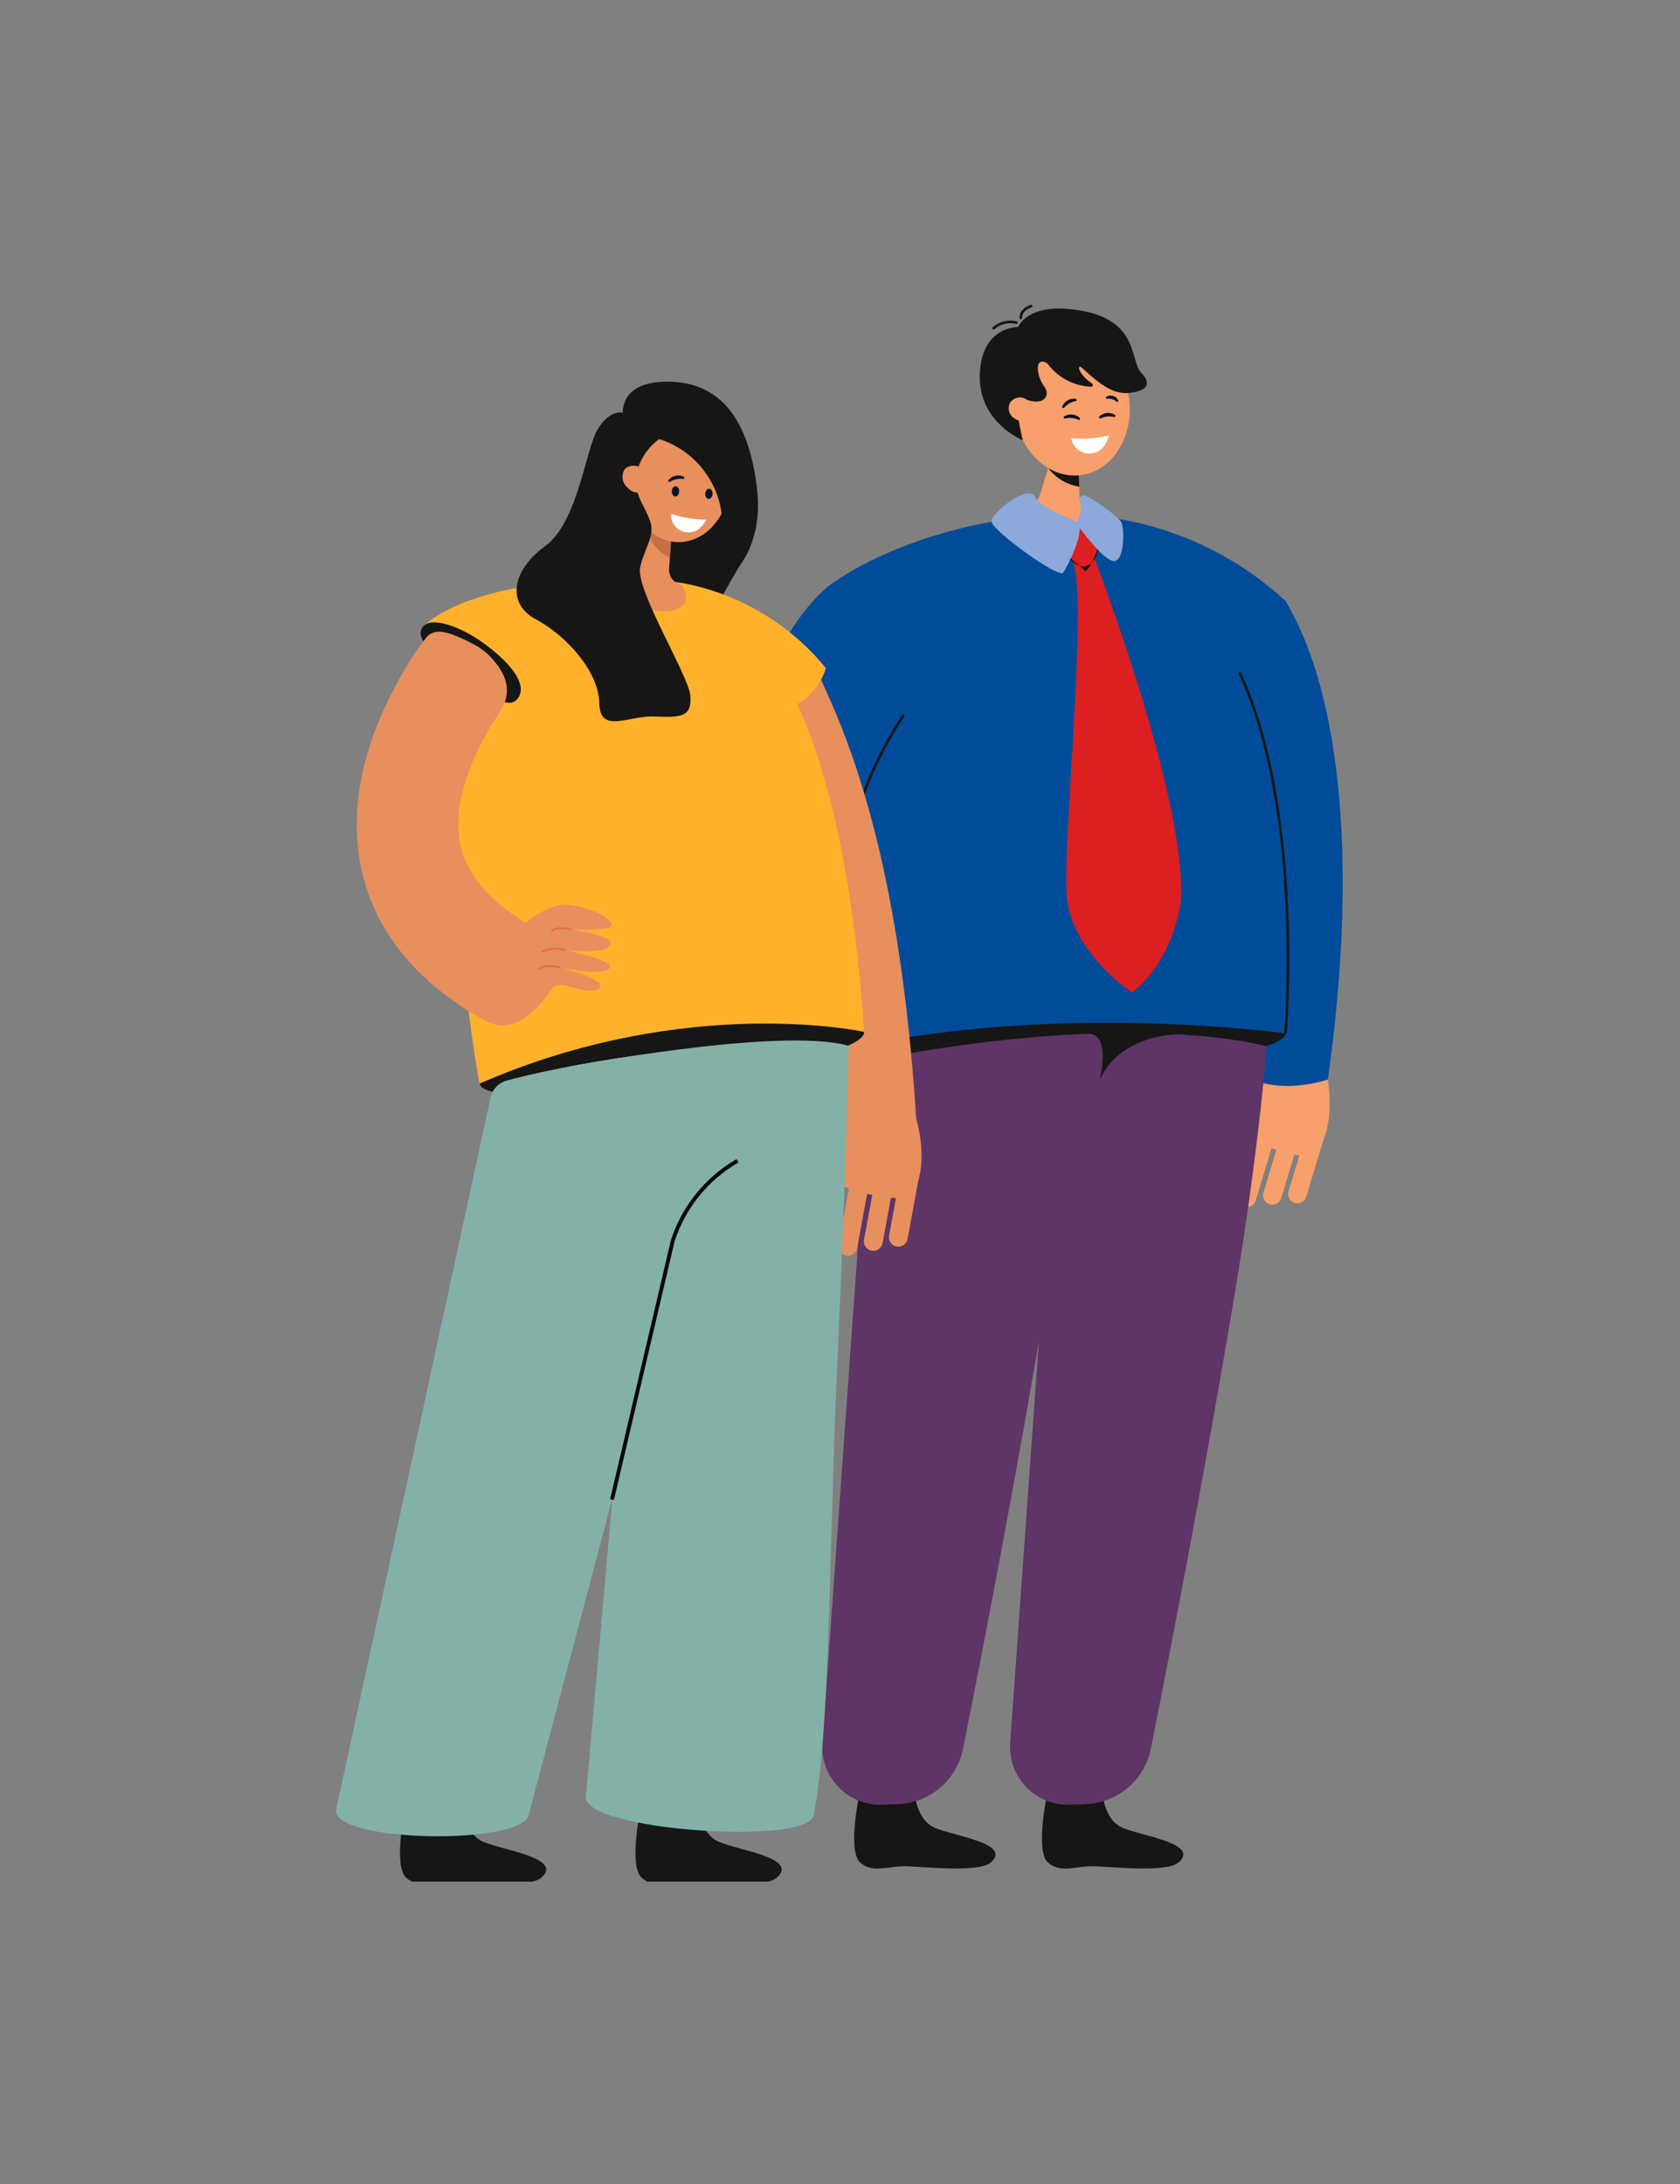 <?xml version="1.0" encoding="UTF-8"?> <svg xmlns="http://www.w3.org/2000/svg" xmlns:xlink="http://www.w3.org/1999/xlink" id="a" viewBox="0 0 300 390"><rect x="0" y="0" width="300" height="390" fill="#808080" stroke="none"/><defs><style>.cf{fill:#c47049;}.cg{fill:#e7905d;}.ch{fill:#f7a06b;}.ci{fill:#fff;}.cj{fill:#101226;}.ck{fill:#004c9a;}.cl{fill:#8ca9d9;}.cm{fill:#46244c;}.cn{fill:#5e3566;}.co{fill:#dc1f21;}.cp{clip-path:url(#c);}.cq{fill:#050607;}.cr{fill:#ffb12c;}.cs{fill:none;}.ct{fill:#e56e48;}.cu{fill:#161615;}.cv{fill:#84b1a7;}</style><clipPath id="c"><rect class="cs" x="60" y="54" width="180" height="282"></rect></clipPath></defs><g id="b" transform="translate(0 0)"><g class="cp"><g id="d" transform="translate(0 0)"><path id="e" class="ch" d="M231.77,198.34h0c.87,.27,1.37,1.19,1.11,2.06l-4.09,13.54c-.26,.88-1.18,1.38-2.06,1.12s-1.38-1.18-1.12-2.06v-.03l4.09-13.54c.27-.87,1.19-1.37,2.07-1.1"></path><path id="f" class="ch" d="M227.71,197.12h0c.87,.27,1.37,1.19,1.11,2.06l-4.57,15.14c-.26,.88-1.18,1.38-2.06,1.12s-1.38-1.18-1.12-2.06v-.03l4.58-15.14c.27-.87,1.19-1.36,2.06-1.1"></path><path id="g" class="ch" d="M229,188.9l.33,.49c.63,.91,.4,2.15-.51,2.78l-8.82,6.11c-.91,.62-2.15,.4-2.78-.51l-.34-.49c-.62-.91-.4-2.15,.51-2.78l8.83-6.11c.91-.63,2.15-.4,2.78,.51"></path><path id="h" class="ch" d="M223.65,195.89h0c.87,.27,1.37,1.19,1.11,2.06l-3.66,12.14c-.26,.88-1.19,1.37-2.07,1.11-.88-.26-1.37-1.19-1.11-2.07l3.67-12.14c.27-.87,1.19-1.37,2.06-1.11"></path><path id="i" class="ch" d="M236.85,191.46s2.23,9.2-1.93,14.48c-1.44,1.83-13.29-2.11-13.71-4.68s2.86-10.53,2.86-10.53l12.78,.73Z"></path><path id="j" class="ch" d="M235.81,199.54h0c.87,.27,1.36,1.19,1.1,2.06l-3.65,12.11c-.26,.87-1.19,1.37-2.06,1.11s-1.37-1.19-1.11-2.06h0l3.66-12.11c.27-.87,1.19-1.36,2.06-1.1"></path><path id="k" class="ck" d="M221.44,191.63c-15.44-10.14-.53-45.04-6.94-66.71-.87-3.32-2.01-6.57-3.41-9.71-1.03-2.25,1.75-6.63,5.58-8.44,3.59-1.7,12.21-.58,12.89,.56,10.4,17.35,12.73,49.08,7.55,85.44,0,0-9.04,3.22-15.66-1.13"></path><path id="l" class="cu" d="M196.83,319.7s.13,5.23,3.67,6.71,13.8,2.81,9.96,6.17c-2.2,1.93-12.56,.68-15.49,.68s-5.67,1.28-7.85-.68c-2.39-2.15,0-12.88,0-12.88,1.49,.76,3.13,1.19,4.8,1.26,1.72,.04,3.42-.39,4.91-1.26"></path><path id="m" class="cn" d="M227.37,161.81s.71,23.61-6.83,68.9c-5.44,32.7-11.86,65.65-15.01,81.44-1.06,5.6-5.82,9.73-11.51,10.01l-3.03,.12c-5.71,.15-10.47-4.35-10.62-10.06-.01-.38,0-.76,.03-1.14l7.64-106.86,1.88-35.17,37.44-7.23Z"></path><path id="n" class="cu" d="M163.3,319.7s.13,5.23,3.67,6.71,13.8,2.81,9.96,6.17c-2.2,1.93-12.56,.68-15.49,.68s-5.67,1.28-7.85-.68c-2.39-2.15,0-12.88,0-12.88,1.49,.76,3.13,1.19,4.8,1.26,1.72,.04,3.42-.39,4.91-1.26"></path><path id="o" class="cn" d="M193.84,161.81s.71,23.61-6.83,68.9c-5.44,32.7-11.86,65.65-15.01,81.44-1.06,5.6-5.82,9.73-11.51,10.01l-3.03,.12c-5.71,.15-10.47-4.35-10.62-10.06-.01-.38,0-.76,.03-1.14l7.64-106.86,1.88-35.17,37.44-7.23Z"></path><path id="p" class="cu" d="M152.7,187.68c.07,2.85,17.3,3.98,38.6,3.31s38.33-3.61,38.25-6.46-17.21-4.51-38.52-3.85-38.41,4.15-38.34,7"></path><path id="q" class="ck" d="M157.91,107.04s3.77-14.93,31.56-15.08c40.08-.22,36.37,36.61,40.08,92.58,0,0-39.49-5.58-76.88,2.44,0,0-3.47-57.13,5.24-79.94"></path><path id="r" class="ck" d="M147.65,104.9l18.16,10.04s39.75,3.61,50.3,1.87,13.45-9.49,13.45-9.49c-8.44-7.8-19-12.93-30.34-14.73-1.8-.3-3.66-.51-5.59-.64-3.22-.22-6.45-.16-9.66,.19-24.21,2.73-36.32,12.75-36.32,12.75"></path><path id="s" class="cn" d="M226.2,186.85s-23.08-6.79-70.89,2.53l-.37,6.88,70.08,2.48,1.18-11.89Z"></path><path id="t" class="cu" d="M210.51,184.71s-10.22-.25-14.17,8.13c0,0,2.21-8.36-2.09-8.23-1.78,.06,1.78-1.15,1.78-1.15l14.48,1.25Z"></path><path id="u" class="ck" d="M144.18,186.99c1.67-18.4,15.28-66.56,16.86-69.19,1.28-2.12-1.01-6.78-4.61-9.01-3.38-2.08-7.76-4.74-8.77-3.89-14.29,12.05-26.58,56.06-22.7,80.46l19.23,1.63Z"></path><path id="v" class="cm" d="M201.19,63.86c.44,2.08,.44,4.24,0,6.32-.73,3.52-4.31-5.13-4.31-5.13l4.31-1.19Z"></path><path id="w" class="ch" d="M180.45,92.61c2.88,3.54,8.04,3.04,12.08,1.26,3.25-1.44,2.78-1.41,2.33-1.93-1.1-1.29-2.01-1.6-2.07-3.09l-.08-1.95v-.24l-.11-2.54-.18-4.38-.47-11.53-3.6,11.59-.61,1.97-2.1,6.77c-.68,2.19-5.18,4.06-5.2,4.07"></path><path id="x" class="cu" d="M187.19,83.59c1.34,1.79,3.32,2.98,5.53,3.31v-.24l-.11-2.54c-1.99-.19-5.42-.53-5.42-.53"></path><path id="y" class="ch" d="M201.62,71.19c-.89-6.8-6.19-11.71-11.83-10.98s-9.49,6.86-8.6,13.66,6.19,11.72,11.83,10.97,9.49-6.86,8.6-13.66"></path><path id="a`" class="cj" d="M192.18,71.61c.1-.06,.13-.19,.06-.29-.03-.05-.09-.09-.16-.1-1.02-.14-2.01,.42-2.4,1.37-.05,.1,0,.23,.09,.28,.11,.04,.22,0,.28-.1,.52-.59,1.23-.99,2-1.14,.04,0,.09,0,.12-.03"></path><path id="aa" class="cj" d="M192.66,74.99c.07,0,.13-.02,.17-.07,.08-.09,.06-.22-.02-.3h0c-.75-.71-1.88-.82-2.76-.27-.1,.05-.14,.18-.09,.28h0c.06,.09,.18,.13,.28,.09,.77-.18,1.57-.1,2.29,.22,.03,.03,.08,.05,.12,.05"></path><path id="ab" class="cj" d="M196.48,74.72c-.07,0-.13-.02-.17-.07-.08-.09-.06-.22,.02-.3h0c.75-.71,1.88-.82,2.76-.27,.1,.05,.14,.18,.09,.28h0c-.06,.09-.18,.13-.28,.09-.77-.18-1.57-.1-2.29,.22-.03,.03-.08,.05-.12,.05"></path><path id="ac" class="cj" d="M199.47,71.79c.05,.01,.11,0,.15-.05,.07-.08,.09-.2,.04-.29-.35-.73-1.23-1.03-1.96-.68-.03,.01-.06,.03-.09,.05-.09,.05-.14,.16-.12,.26,.01,.08,.09,.14,.18,.13h.02c.62-.08,1.23,.11,1.7,.52,.02,.03,.05,.05,.08,.07"></path><path id="ad" class="ci" d="M198.02,77.74c-2.2,.54-4.47,.71-6.72,.53,.29,1.77,1.96,2.97,3.73,2.68,.12-.02,.23-.04,.34-.08,2.06-.38,2.65-3.13,2.65-3.13"></path><path id="ae" class="co" d="M189.54,94.44s4.88-1.51,6.18-.34,.34,6.54-1.9,7.01-6.5-5.38-4.28-6.68"></path><path id="af" class="cl" d="M192.41,93.17s-6.37-2.25-7.62-4.51-7.84,2.95-7.73,4.51,12,10.18,12.78,9.09,4.12-7.61,2.57-9.09"></path><path id="ag" class="cl" d="M192.41,93.17s.95-2.36,.49-3.65c0,0-.3-1.13,.67-1.05s6.25,3.77,6.72,4.89,.54,6.41-1.17,6.8-5.83-5.28-6.31-5.85c-.28-.31-.43-.72-.4-1.14"></path><path id="ah" class="co" d="M195.19,99.04s16.8,43.54,15.68,61.79c0,0-1.18,10.65-8.74,16.4,0,0-10.19-6.68-11.56-16.4-1.12-7.99,3.85-54.26,.98-60.65l3.63-1.15Z"></path><path id="ai" class="cu" d="M194,101h-.18c1.48,.2,2.29-2.69,2.32-2.82l-.22-.06s-.79,2.85-2.1,3.88h-.04c-.96-1.11-1.86-1.55-2.54-2.25l-.17,.16c.71,.75,1.67,1.21,2.7,1.32"></path><path id="aj" class="cu" d="M187.03,64.9c1.86,2.53,4.78,4.07,7.92,4.16,0,0,.65-.24-.29-.83s-2.26-2.22-1.91-2.72,4.37,4.97,8.56,4.68c0,0,5.82-.2,2.44-3.66-2.1-2.15,0-10.64-13.9-11.42-2.03-.11-6.42,.15-8.05,3.29,0,0-5.52-.17-6.64,6.51-1.69,10.04,7.5,13.72,7.5,13.72,0,0-2.28-8.52,.23-7.42,3.22,1.42,4.93-.41,3.54-2.26s-1.74-5.52,.61-4.04"></path><path id="ak" class="ch" d="M181.21,74.75c.96,.68,2.28,.46,2.97-.49,.57-1.03,.2-2.32-.82-2.89-.95-.68-2.28-.46-2.96,.49-.57,1.02-.21,2.32,.81,2.89"></path><path id="al" class="cu" d="M177.43,58.84c.06,0,.12-.02,.17-.07,1.06-.91,2.49-1.25,3.85-.93,.12,.03,.25-.04,.28-.16h0c.03-.13-.04-.26-.16-.29h0c-1.52-.38-3.13,.01-4.3,1.05-.09,.09-.1,.24,0,.33,.05,.05,.11,.07,.17,.07"></path><path id="am" class="cu" d="M182,57h.32c.13-.02,.22-.13,.2-.26h0c0-.05-.13-1.23,1.69-1.85,.12-.04,.19-.17,.15-.3h0c-.04-.13-.18-.19-.3-.15-2.2,.75-2.01,2.29-2,2.35,.02,.12,.11,.2,.23,.2"></path><path id="an" class="cu" d="M124.95,185.36c-.11,2.67,4.12,5.05,9.46,5.33s9.76-1.65,9.87-4.32-4.12-5.05-9.46-5.33-9.76,1.65-9.88,4.32"></path><path id="ao" class="ch" d="M127.17,186.6c-.09,2.05,3.18,3.89,7.29,4.11,4.11,.22,7.52-1.27,7.61-3.33s-3.18-3.89-7.29-4.1-7.52,1.27-7.61,3.32"></path><path id="ap" class="ch" d="M131.48,193.97h0c-.97,.09-1.68,.95-1.6,1.92l1.34,15c.09,.97,.95,1.69,1.92,1.6,.97-.09,1.69-.95,1.6-1.92l-1.34-15c-.09-.97-.95-1.68-1.91-1.6"></path><path id="aq" class="ch" d="M135.99,193.57h0c-.97,.09-1.68,.95-1.6,1.92l1.5,16.77c.09,.97,.94,1.69,1.91,1.6s1.69-.94,1.6-1.91h0l-1.5-16.77c-.09-.97-.94-1.68-1.91-1.6"></path><path id="ar" class="ch" d="M136.41,184.74l-.45,.43c-.85,.82-.88,2.16-.07,3.02l7.88,8.27c.82,.85,2.16,.88,3.02,.07l.46-.43c.85-.81,.88-2.16,.07-3.02l-7.88-8.27c-.82-.85-2.16-.88-3.02-.07"></path><path id="as" class="ch" d="M140.48,193.17h0c-.97,.09-1.68,.95-1.6,1.92l1.2,13.44c.09,.97,.95,1.69,1.92,1.6s1.69-.95,1.6-1.92h0l-1.2-13.44c-.09-.97-.95-1.68-1.91-1.6"></path><path id="at" class="ch" d="M127.67,185.71s-4.31,9.11-1.1,15.52c1.11,2.22,14.32,.67,15.31-1.93s-.71-11.6-.71-11.6l-13.5-1.99Z"></path><path id="au" class="ch" d="M127.02,194.36h0c-.97,.09-1.68,.94-1.6,1.91l1.2,13.42c.04,.97,.86,1.72,1.83,1.68,.97-.04,1.72-.86,1.68-1.83,0-.06,0-.11-.01-.17l-1.2-13.42c-.09-.97-.94-1.68-1.91-1.6"></path><path id="av" class="cu" d="M229.79,184.56c.03-.4,3.26-40.01-8.23-64.56l-.42,.2c11.44,24.43,8.23,63.92,8.19,64.32l.47,.04Z"></path><path id="aw" class="cu" d="M152.22,149.03c1.88-7.56,5.04-14.74,9.36-21.22l-.38-.27c-4.35,6.53-7.54,13.77-9.43,21.38l.45,.11Z"></path><path id="ax" class="cu" d="M128.07,107.96s-6.76,.85-7.44-1.56-1.61-3.8-2.54-4.42,3.37-11.51,3.37-11.51l8.98-3.28,3.36,10.84-5.72,9.93Z"></path><path id="ay" class="cg" d="M158.85,205.92h0c.91,.17,1.51,1.04,1.35,1.96l-2.6,14.11c-.17,.91-1.04,1.52-1.96,1.35s-1.52-1.04-1.35-1.96l2.6-14.11c.17-.91,1.04-1.51,1.96-1.35"></path><path id="b`" class="cg" d="M154.62,205.14h0c.91,.17,1.51,1.04,1.35,1.96l-2.91,15.78c-.17,.91-1.04,1.52-1.96,1.35s-1.52-1.04-1.35-1.96l2.91-15.77c.17-.91,1.04-1.51,1.96-1.35"></path><path id="ba" class="cg" d="M155.15,196.9l.08,.09c.82,.95,.72,2.38-.22,3.2l-7.85,6.83c-.95,.82-2.38,.72-3.2-.22l-.08-.09c-.82-.95-.72-2.38,.22-3.2l7.85-6.83c.95-.82,2.38-.72,3.2,.22"></path><path id="bb" class="cg" d="M150.39,204.36h0c.91,.17,1.51,1.04,1.35,1.96l-2.33,12.65c-.13,.92-.99,1.55-1.9,1.42s-1.55-.99-1.42-1.9c0-.04,.01-.08,.02-.12l2.33-12.65c.17-.91,1.04-1.51,1.96-1.35"></path><path id="bc" class="cg" d="M163.2,198.42s3.28,9.02-.33,14.81c-1.25,2-13.64-.63-14.35-3.18s1.7-10.93,1.7-10.93l12.97-.7Z"></path><path id="bd" class="cg" d="M163.05,206.68h0c.91,.17,1.51,1.04,1.34,1.95l-2.33,12.62c-.17,.91-1.04,1.51-1.95,1.35s-1.51-1.04-1.35-1.95l2.33-12.62c.17-.91,1.04-1.51,1.95-1.34"></path><path id="be" class="cg" d="M147.68,200.32c-1.69-18.66-5.58-45.34-14.48-66.47-1.25-3.25-2.77-6.4-4.53-9.41-1.29-2.15,1.02-6.88,4.68-9.13,3.43-2.11,8.77-1.77,9.62-.72,1.44,1.78,2.97,5.19,5.36,10.61,8.29,18.83,13.26,43.15,15.27,74.51l-15.92,.62Z"></path><path id="bf" class="cu" d="M124.61,321.98s.14,5.41,3.8,6.94c3.66,1.53,14.27,2.9,10.31,6.38-2.28,2-13,.71-16.02,.71s-5.87,1.32-8.12-.71c-2.47-2.23,0-13.32,0-13.32,1.54,.78,3.23,1.23,4.96,1.3,1.78,.04,3.54-.41,5.08-1.3"></path><path id="bg" class="cu" d="M82.55,321.98s.14,5.41,3.8,6.94c3.66,1.53,14.27,2.9,10.31,6.38-2.27,2-13,.71-16.02,.71s-5.87,1.32-8.12-.71c-2.47-2.23,0-13.32,0-13.32,1.54,.78,3.23,1.23,4.96,1.3,1.78,.04,3.54-.41,5.08-1.3"></path><path id="bh" class="cv" d="M151.82,173.62s-.26,24.94-2.27,68.95c-1.57,34.5-1.25,66.48-4.27,81.63-1.08,5.42-41.09,2.66-40.66-3.31l9.47-106.59,1.81-33.75,35.92-6.93Z"></path><path id="bi" class="cu" d="M85.68,193.56c.33,2.76,15.92,2.42,35.01,0,19.09-2.42,33.94-6.55,33.61-9.31s-15.73-3.09-34.82-.68-34.14,7.22-33.8,9.98"></path><path id="bj" class="cv" d="M129.91,189.8l-35.53,134.38c-1.71,5.48-35.41,4.75-34.35-1.08l27.57-127.09c.31-1.45,1.39-2.61,2.81-3.03,7.64-2.2,40.25-8.59,39.5-3.18"></path><path id="bk" class="cr" d="M86.45,118.87s11.03-15.94,30.34-15.24c19.31,.69,33.9,26.07,37.51,80.63,0,0-31.63-6.94-68.68,9.25,0,0-9.44-50.47,.82-74.63"></path><path id="bl" class="cr" d="M75.47,111.97l16.7,14.06s35.17,3.52,44.51,1.82c9.34-1.69,10.79-8.56,10.79-8.56-6.52-7.97-15.66-13.36-25.78-15.21-1.62-.24-3.26-.39-4.9-.45-2.87-.2-4.79,.08-7.62,.06-26.28-.21-33.7,8.28-33.7,8.28"></path><path id="bm" class="cq" d="M109.62,267.88l-.67-.16,10.85-46.24c1.98-6.11,6.16-11.28,11.73-14.49l.34,.59c-5.41,3.12-9.48,8.14-11.41,14.08l-10.84,46.21Z"></path><path id="bn" class="cg" d="M109.21,104c1.92-.2,3.58-1.42,4.35-3.18l2.39-5.56,.69-1.61,4.09-9.49-.71,9.83-.42,5.9-.12,1.68c-.09,1.37,.86,2.59,2.22,2.83h.02c.73,1.19,1.73,3.59-1.27,4.54-3.52,1.13-9.23-1.64-11.27-4.93h-.18"></path><path id="bo" class="cf" d="M115.95,94.78v.16c.25,3.17,3.63,4.65,3.63,4.65h.02l.42-5.91c-1.04-.38-2.51-.77-3.38-.34-.52,.28-.8,.87-.7,1.45"></path><path id="bp" class="cg" d="M130.41,85.41c0-6.29-4.14-11.4-9.24-11.4s-9.24,5.1-9.24,11.4,4.14,11.4,9.24,11.4,9.24-5.1,9.24-11.4"></path><path id="bq" class="ci" d="M126.15,92.79c-2.15,0-4.28-.35-6.31-1.04-.13,1.7,1.13,3.18,2.83,3.31,.11,0,.22,.01,.33,0,1.99,.12,3.15-2.28,3.15-2.28"></path><path id="br" class="cj" d="M122.07,85.52c.06-.02,.11-.07,.14-.13,.04-.11,0-.23-.11-.27h0c-.94-.44-2.06-.2-2.72,.6-.08,.08-.08,.22,0,.3h0c.09,.08,.22,.07,.3,0,.68-.41,1.47-.59,2.26-.5,.04,.02,.09,.02,.14,0"></path><path id="bs" class="cj" d="M119.96,87.72c-.01,.5,.26,.92,.63,.93s.67-.38,.69-.89-.26-.92-.63-.93-.67,.38-.69,.89"></path><path id="bt" class="cj" d="M125.94,88.12c-.05,.5,.21,.93,.57,.97s.69-.34,.74-.84-.21-.93-.57-.97-.69,.34-.74,.84"></path><path id="bu" class="cg" d="M91.25,167.15s5.27-5.69,9.81-5.6,10.28,3.63,7.45,4.18c-2.2,.32-4.42,.4-6.63,.24,0,0,8.1,1.03,7.03,2.82s-8.09,.82-8.09,.82c0,0,9.53,2,7.98,3.36s-8.78-.2-8.78-.2c0,0,8.8,2.21,6.96,3.75s-7.26-1.87-8.32-.09-5.88,8.53-11.21,6.18l3.8-15.47Z"></path><path id="bv" class="ct" d="M98.54,166.4s-.09-.02-.13-.06c-.06-.07-.05-.18,.02-.23h0c1.14-.96,3.4-.34,3.5-.31,.09,.02,.14,.11,.11,.2-.03,.08-.11,.13-.2,.11-.02,0-2.19-.6-3.2,.24-.03,.02-.06,.04-.1,.04"></path><path id="bw" class="ct" d="M96.83,170.1c-.06,0-.12-.03-.14-.09-.04-.08-.01-.18,.06-.22,1.29-.61,2.75-.73,4.12-.34,.09,.03,.13,.12,.11,.21-.03,.09-.12,.13-.21,.11-1.29-.35-2.66-.24-3.87,.32-.02,.01-.05,.02-.08,.02"></path><path id="bx" class="ct" d="M96.28,173.24s-.09-.02-.12-.05c-.06-.06-.06-.17,0-.23h0c1.13-1.13,3.8-.38,3.91-.35,.09,.02,.14,.12,.11,.2-.02,.09-.12,.14-.2,.11-.02,0-2.6-.72-3.59,.27-.03,.03-.07,.05-.12,.05"></path><path id="by" class="cu" d="M75.47,111.97c-1.4,2.01,1.45,4.72,7.28,8.94,5.84,4.22,8.38,5.72,9.78,3.71s-.27-5.43-6.07-9.69c-4.26-3.13-9.59-4.96-10.99-2.95"></path><path id="c`" class="cg" d="M90.83,180.8l5.15-11.35c.71-1.54,.14-3.36-1.31-4.23-7.31-4.18-11.53-9.17-12.56-14.86-1.43-7.9,3.02-16.97,6.94-22.86,2-3.02,2.22-5.95-.95-9.64-1.32-1.53-2.6-2.6-6.8-4.35-2.03-.85-4.05-1.12-5.18,.34-2.11,2.72-3.96,5.64-5.52,8.71-5.85,10.82-8.04,21.62-6.33,31.24,2.1,11.8,9.6,21.36,22.3,28.46,1.46,.81,3.31,.28,4.12-1.18,.05-.09,.1-.18,.14-.28"></path><path id="ca" class="cv" d="M101.03,190.57s38.1-7.28,50.45-3.84l-5.92,8.78-22.02,1.24-22.51-6.18Z"></path><path id="cb" class="cu" d="M116.7,78.12c7.07,1.75,12.1,8,12.3,15.28,.01,.42,.02,.85,.02,1.3,0,0-4.78,1.06-5.03,5.75-.08,1.47,4.16,3.97,4.46,3.84,2.23-.99,8.03-6.41,6.72-17.15s-5.48-18.65-15.35-18.97-8.55,6.25-8.55,6.25c1.3,1.86,3.23,3.18,5.44,3.71"></path><path id="cc" class="cu" d="M118.08,78.13s-.17,.11-.44,.32c-2.15,1.6-3.6,3.96-4.08,6.59-.58,4.36,3.62,7.07,2.47,10.45s-4.19-.41-6.66,.17-4.28-.58-4.44-5.51,.99-16.45,6.83-16.45"></path><path id="cd" class="cg" d="M112.11,87.13c.8,.96,2.23,1.09,3.2,.29,.02-.02,.05-.04,.07-.06,.73-1.09,.5-2.57-.52-3.39-.8-.96-2.23-1.09-3.2-.29-.02,.02-.05,.04-.07,.06-.73,1.09-.5,2.56,.52,3.39"></path><path id="ce" class="cu" d="M111.2,73.69s-2.2-.64-4.41,2.86c-2.21,3.51-3.55,16.7-9.48,21.01s-6.9,10.23-1.61,13.04,11.2,9.21,11.31,14.9,5.08,2.22,10.02,2.45,6.47-.1,6.25-3.66-9.92-19.1-8.95-23.07,2.94-5.77,1.5-8.81-6.65-5.22-6.65-5.22l2.76-6.76-.74-6.74Z"></path></g></g></g></svg> 